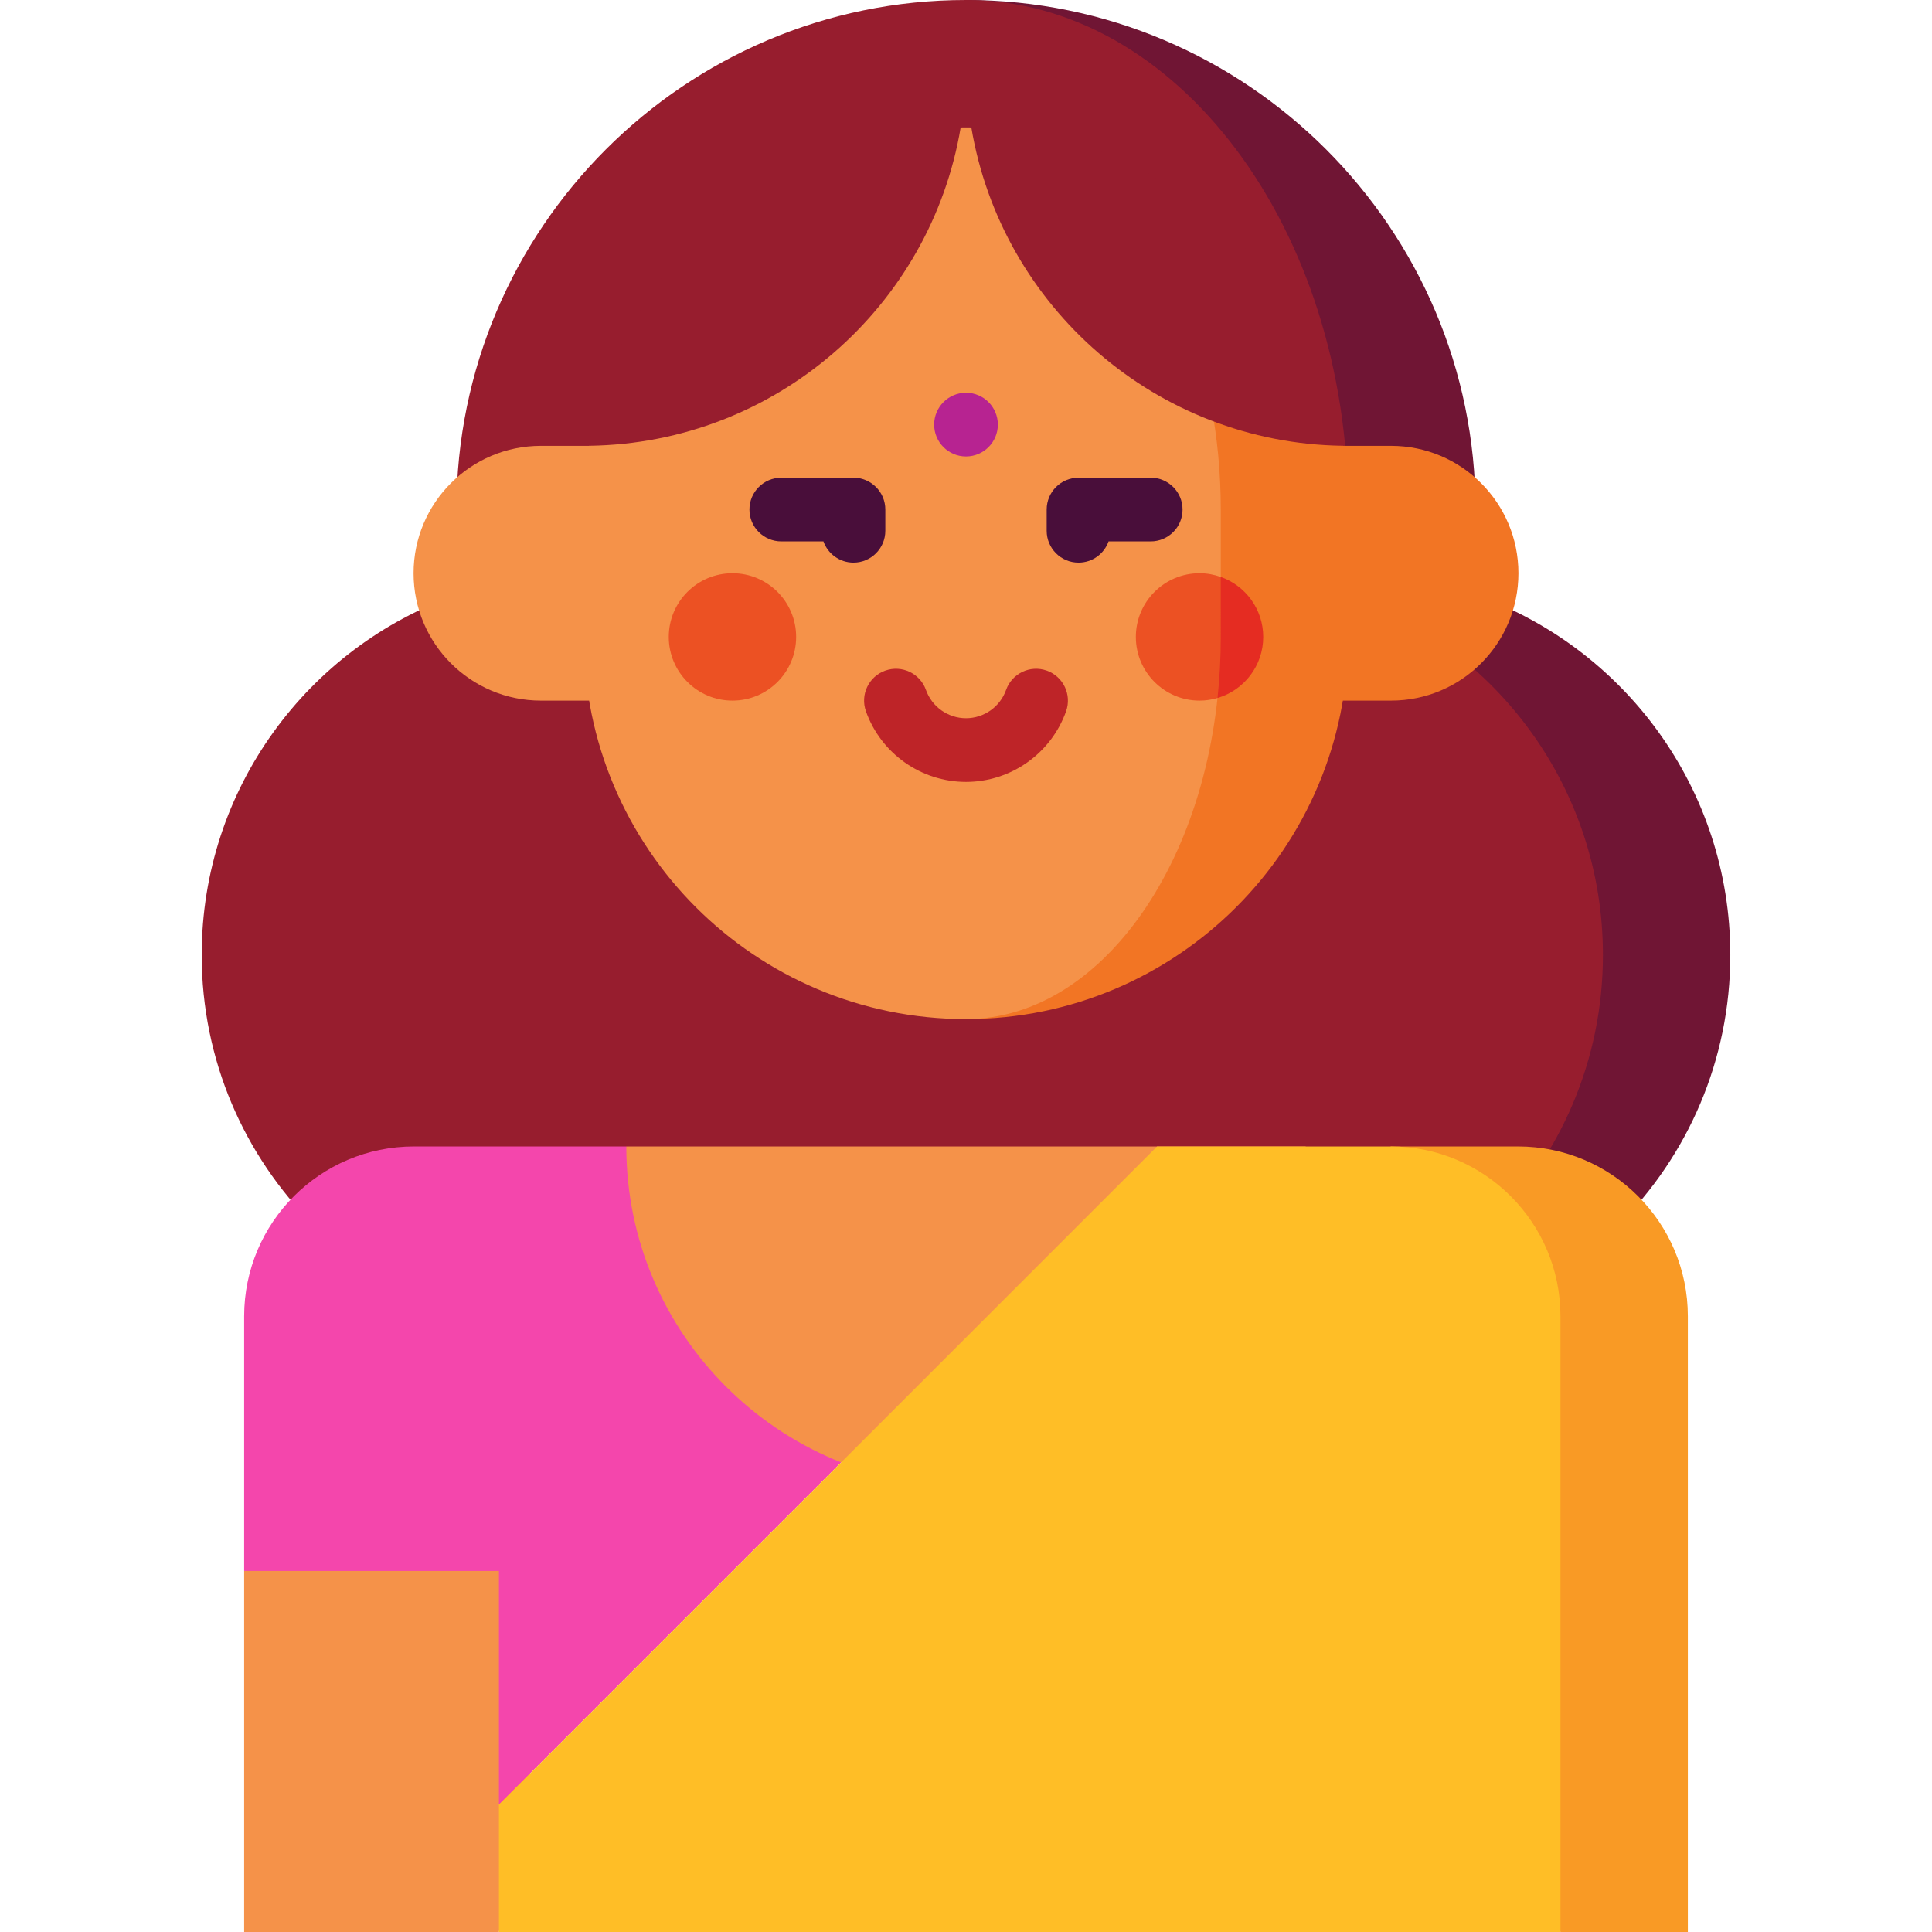 <?xml version="1.0" encoding="iso-8859-1"?>
<!-- Uploaded to: SVG Repo, www.svgrepo.com, Generator: SVG Repo Mixer Tools -->
<svg height="800px" width="800px" version="1.1" id="Layer_1" xmlns="http://www.w3.org/2000/svg" xmlns:xlink="http://www.w3.org/1999/xlink" 
	 viewBox="0 0 512 512" xml:space="preserve">
<path style="fill:#701534;" d="M391.033,157.65v-22.617C391.033,60.576,330.457,0,256,0l67.629,354.236c13.682,0,25.391,0,33.758,0
	c55.87,0,101.162-45.292,101.162-101.162C458.549,209.001,430.361,171.518,391.033,157.65z"/>
<path style="fill:#971D2E;" d="M424.791,253.074c0-44.074-28.188-81.557-67.516-95.424v-22.617C357.275,60.576,311.843,0,256,0
	c-74.457,0-135.033,60.576-135.033,135.033v22.617c-39.328,13.867-67.516,51.351-67.516,95.424
	c0,55.87,45.292,101.162,101.162,101.162c32.571,0,115.755,0,169.016,0C379.499,354.236,424.791,308.944,424.791,253.074z"/>
<path style="fill:#F59249;" d="M143.36,118.154c-18.645,0-33.758,15.115-33.758,33.758c0,18.645,15.114,33.758,33.758,33.758H256
	v-67.516H143.36z"/>
<path style="fill:#F27524;" d="M368.64,118.154H256v67.516h112.64c18.645,0,33.758-15.114,33.758-33.758
	C402.398,133.269,387.284,118.154,368.64,118.154z"/>
<path style="fill:#F59249;" d="M156.139,118.12c0.075-0.448,0.151-0.874,0.226-1.318C156.286,117.24,156.213,117.68,156.139,118.12z
	"/>
<path style="fill:#F27524;" d="M355.864,118.136l-42.433-36.36l-57.388,188.29c55.913-0.024,101.232-45.356,101.232-101.275v-33.758
	C357.275,129.275,356.786,123.632,355.864,118.136z"/>
<path style="fill:#F59249;" d="M323.517,168.791v-33.758c0-19.54-3.695-37.782-10.086-53.256l-56.02-48.001
	c-0.47-0.007-0.94-0.018-1.411-0.018c-0.471,0-0.941,0.011-1.411,0.018l-98.453,84.36c-0.923,5.496-1.411,11.139-1.411,16.897
	v33.758c0,55.933,45.342,101.275,101.275,101.275C293.312,270.031,323.517,224.703,323.517,168.791z"/>
<circle style="fill:#EC5123;" cx="194.11" cy="168.791" r="16.879"/>
<path style="fill:#E52C22;" d="M323.517,152.893l-11.679,15.889l10.817,16.195c7-2.058,12.115-8.519,12.115-16.186
	C334.769,161.445,330.068,155.213,323.517,152.893z"/>
<path style="fill:#EC5123;" d="M323.517,152.893c-1.762-0.625-3.65-0.981-5.626-0.981c-9.322,0-16.879,7.557-16.879,16.879
	s7.557,16.879,16.879,16.879c1.656,0,3.252-0.249,4.764-0.693c0.565-5.271,0.862-10.677,0.862-16.186V152.893z"/>
<g>
	<path style="fill:#490E3A;" d="M226.18,149.099c-3.675,0-6.801-2.348-7.959-5.626h-11.171c-4.661,0-8.44-3.779-8.44-8.44
		s3.779-8.44,8.44-8.44h19.13c4.661,0,8.44,3.779,8.44,8.44v5.626C234.62,145.32,230.841,149.099,226.18,149.099z"/>
	<path style="fill:#490E3A;" d="M285.82,149.099c-4.662,0-8.44-3.779-8.44-8.44v-5.626c0-4.661,3.778-8.44,8.44-8.44h19.13
		c4.662,0,8.44,3.779,8.44,8.44s-3.778,8.44-8.44,8.44h-11.171C292.621,146.75,289.495,149.099,285.82,149.099z"/>
</g>
<polygon style="fill:#F59249;" points="64.703,416.352 64.703,512 132.22,512 154.725,393.846 "/>
<path style="fill:#F446AC;" d="M222.934,387.528l-56.956-83.704h-56.264c-24.86,0-45.011,20.153-45.011,45.011v67.516h67.516v61.89
	L222.934,387.528z"/>
<path style="fill:#F59249;" d="M165.978,303.824c0,49.638,40.384,90.022,90.022,90.022c0.011,0,0.755,0,0.755,0l0.101-0.004
	c49.243-0.46,89.166-40.672,89.166-90.017H165.978z"/>
<path style="fill:#F99A25;" d="M402.286,303.824h-33.758L413.538,512h33.758V348.835
	C447.297,323.977,427.145,303.824,402.286,303.824z"/>
<path style="fill:#FFBE26;" d="M368.527,303.824h-61.89L132.22,478.242V512h281.319V348.835
	C413.538,323.977,393.387,303.824,368.527,303.824z"/>
<path style="fill:#BE2428;" d="M256,207.214c-11.882,0-22.539-7.521-26.519-18.717c-1.561-4.392,0.734-9.217,5.126-10.779
	c4.391-1.56,9.218,0.734,10.779,5.126c1.593,4.481,5.859,7.491,10.615,7.491c4.755,0,9.022-3.01,10.616-7.491
	c1.561-4.392,6.389-6.684,10.778-5.126c4.392,1.562,6.686,6.387,5.126,10.779C278.539,199.692,267.883,207.214,256,207.214z"/>
<g>
	<path style="fill:#971D2E;" d="M355.864,118.136c-7.969-47.438-48.911-83.682-98.453-84.36
		C265.379,81.213,306.322,117.458,355.864,118.136z"/>
	<path style="fill:#971D2E;" d="M254.589,33.776c-49.541,0.677-90.484,36.923-98.453,84.36
		C205.678,117.458,246.621,81.213,254.589,33.776z"/>
</g>
<circle style="fill:#B72391;" cx="256" cy="112.527" r="8.44"/>
</svg>